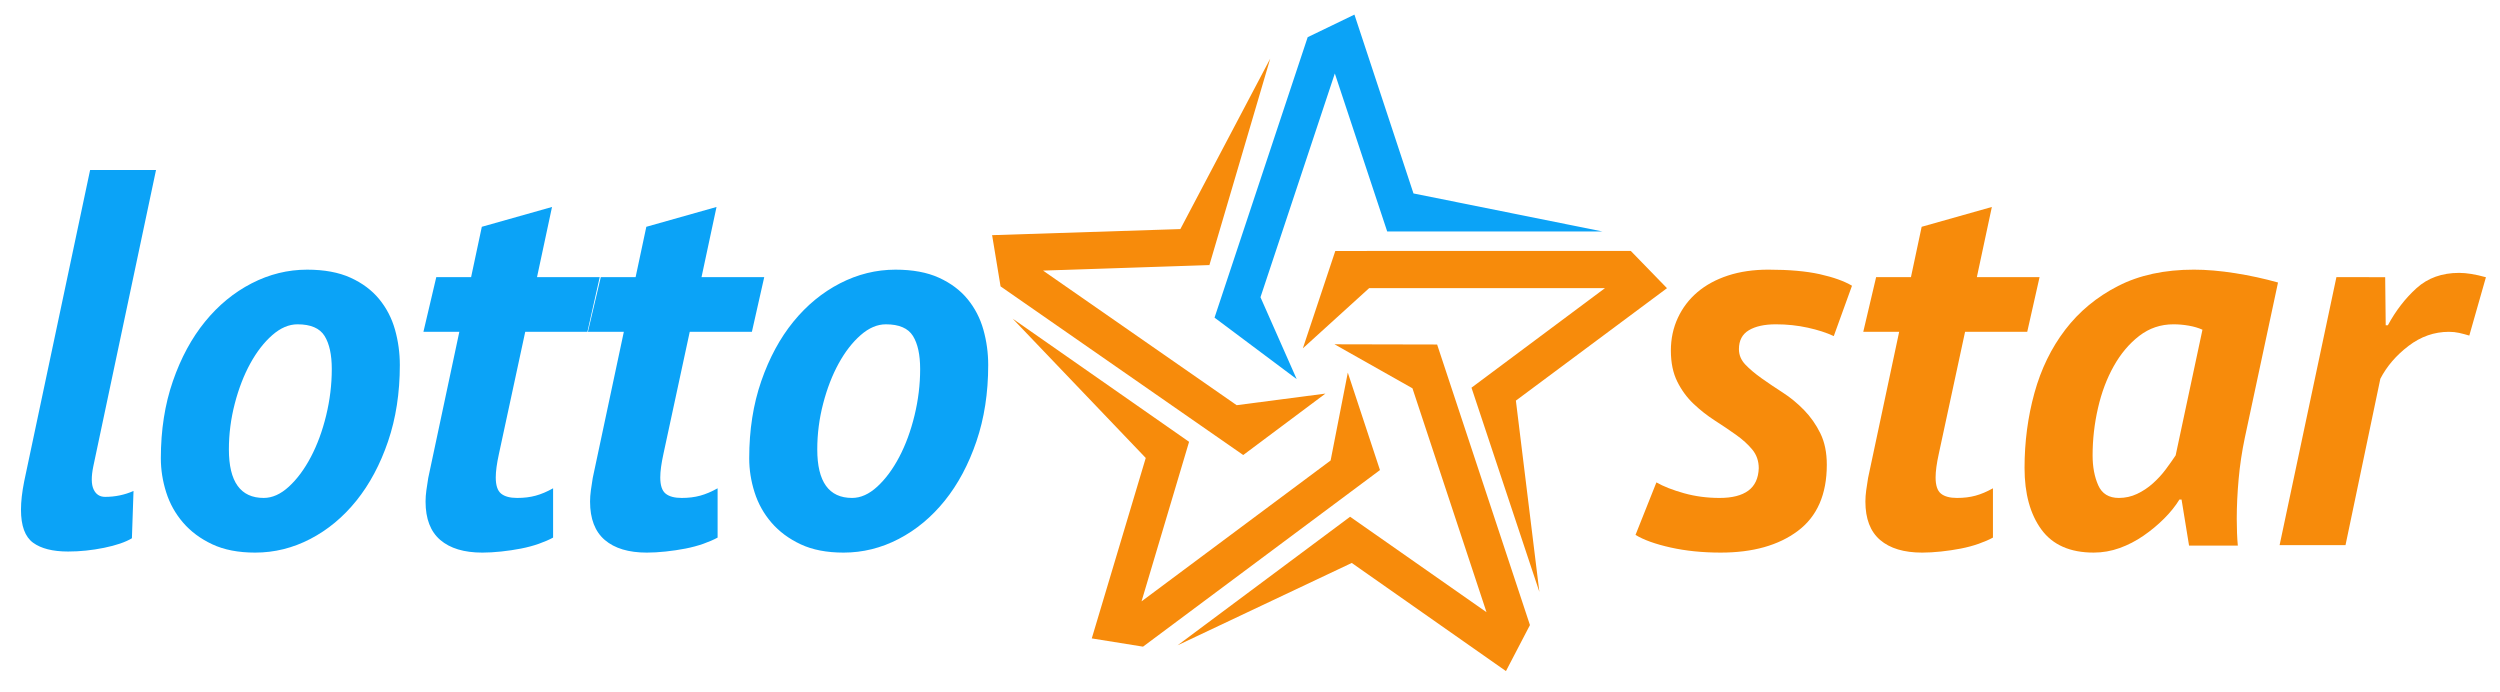<svg xmlns="http://www.w3.org/2000/svg" class="logo sc-8ca198bf-5 hITasI" x="0px" y="0px" width="572.308px" height="158.461px" viewBox="0 0 572.308 158.461"><g><path fill="#0BA3F7" d="M21.364,106.741c-0.491,2.377-0.472,4.138,0.062,5.284c0.53,1.146,1.411,1.72,2.637,1.72 c2.289,0,4.458-0.448,6.502-1.35l-0.367,10.826c-1.473,0.892-3.601,1.618-6.38,2.188c-2.78,0.565-5.521,0.849-8.219,0.849 c-3.518,0-6.195-0.675-8.035-2.023c-1.84-1.35-2.761-3.865-2.761-7.545c0-1.88,0.246-4.048,0.737-6.502l15.089-71.273h15.089 L21.364,106.741z"></path><path fill="#0BA3F7" d="M36.82,104.913c0-6.46,0.919-12.348,2.759-17.665c1.84-5.315,4.294-9.854,7.361-13.617 c3.066-3.761,6.623-6.686,10.673-8.771c4.048-2.085,8.28-3.128,12.696-3.128c3.926,0,7.237,0.614,9.936,1.84 c2.699,1.228,4.887,2.864,6.563,4.907c1.676,2.046,2.884,4.376,3.619,6.992c0.735,2.619,1.104,5.317,1.104,8.097 c0,6.379-0.902,12.206-2.699,17.481c-1.799,5.274-4.213,9.795-7.238,13.555c-3.026,3.763-6.543,6.687-10.549,8.771 c-4.009,2.086-8.22,3.129-12.636,3.129c-3.846,0-7.114-0.635-9.814-1.902c-2.698-1.267-4.929-2.923-6.686-4.968 c-1.759-2.043-3.048-4.355-3.864-6.932C37.229,110.125,36.82,107.531,36.82,104.913z M52.398,102.88 c0,7.406,2.657,11.109,7.974,11.109c1.963,0,3.884-0.862,5.767-2.591c1.88-1.729,3.558-3.991,5.028-6.789 c1.474-2.799,2.639-5.968,3.498-9.506c0.858-3.538,1.288-7.077,1.288-10.615c0-3.291-0.553-5.821-1.657-7.59 c-1.104-1.77-3.17-2.655-6.195-2.655c-1.962,0-3.885,0.824-5.766,2.469c-1.882,1.646-3.557,3.807-5.029,6.48 c-1.472,2.676-2.658,5.741-3.558,9.197C52.848,95.846,52.398,99.342,52.398,102.88z"></path><path fill="#0BA3F7" d="M99.873,63.449h7.973l2.454-11.531l16.07-4.539l-3.436,16.07h14.354l-2.822,12.513h-14.229l-6.011,27.904 c-0.492,2.224-0.736,4.033-0.736,5.433c0,1.811,0.408,3.045,1.227,3.704c0.816,0.66,2.044,0.987,3.68,0.987 c1.553,0,2.964-0.172,4.232-0.52c1.268-0.345,2.596-0.908,3.987-1.688v11.286c-0.901,0.49-1.984,0.962-3.25,1.411 c-1.27,0.448-2.639,0.815-4.11,1.104c-1.473,0.286-2.986,0.51-4.539,0.675c-1.555,0.163-2.987,0.246-4.293,0.246 c-4.172,0-7.383-0.965-9.63-2.89c-2.251-1.926-3.374-4.856-3.374-8.794c0-0.818,0.061-1.679,0.185-2.581 c0.122-0.901,0.263-1.845,0.429-2.83l7.115-33.447h-8.221L99.873,63.449z"></path><path fill="#0BA3F7" d="M137.531,63.449h7.974l2.454-11.531l16.07-4.539l-3.435,16.07h14.354l-2.822,12.513h-14.23l-6.011,27.904 c-0.49,2.224-0.735,4.033-0.735,5.433c0,1.811,0.408,3.045,1.227,3.704c0.816,0.66,2.043,0.987,3.68,0.987 c1.552,0,2.964-0.172,4.232-0.52c1.266-0.345,2.596-0.908,3.987-1.688v11.286c-0.901,0.49-1.984,0.962-3.251,1.411 c-1.27,0.448-2.637,0.815-4.11,1.104c-1.472,0.286-2.986,0.51-4.538,0.675c-1.556,0.163-2.987,0.246-4.294,0.246 c-4.171,0-7.382-0.965-9.63-2.89c-2.251-1.926-3.373-4.856-3.373-8.794c0-0.818,0.061-1.679,0.185-2.581 c0.12-0.901,0.264-1.845,0.429-2.83l7.115-33.447h-8.221L137.531,63.449z"></path><path fill="#0BA3F7" d="M171.512,104.913c0-6.46,0.92-12.348,2.76-17.665c1.84-5.315,4.294-9.854,7.36-13.617 c3.066-3.761,6.625-6.686,10.672-8.771c4.049-2.085,8.281-3.128,12.697-3.128c3.926,0,7.238,0.614,9.936,1.84 c2.701,1.228,4.887,2.864,6.564,4.907c1.675,2.046,2.883,4.376,3.619,6.992c0.736,2.619,1.104,5.317,1.104,8.097 c0,6.379-0.902,12.206-2.7,17.481c-1.799,5.274-4.213,9.795-7.236,13.555c-3.027,3.763-6.545,6.687-10.551,8.771 c-4.008,2.086-8.221,3.129-12.635,3.129c-3.846,0-7.115-0.635-9.814-1.902c-2.698-1.267-4.928-2.923-6.686-4.968 c-1.76-2.043-3.049-4.355-3.863-6.932C171.919,110.125,171.512,107.531,171.512,104.913z M187.091,102.88 c0,7.406,2.656,11.109,7.975,11.109c1.962,0,3.883-0.862,5.765-2.591c1.881-1.729,3.558-3.991,5.03-6.789 c1.472-2.799,2.637-5.968,3.495-9.506c0.86-3.538,1.288-7.077,1.288-10.615c0-3.291-0.551-5.821-1.655-7.59 c-1.104-1.77-3.171-2.655-6.196-2.655c-1.962,0-3.885,0.824-5.765,2.469c-1.883,1.646-3.558,3.807-5.029,6.48 c-1.472,2.676-2.659,5.741-3.558,9.197C187.539,95.846,187.091,99.342,187.091,102.88z"></path><path fill="#F78B0B" d="M379.19,110.433c1.635,0.932,3.742,1.757,6.318,2.478c2.574,0.721,5.293,1.079,8.157,1.079 c2.862,0,5.049-0.556,6.563-1.667c1.512-1.112,2.309-2.823,2.393-5.132c0-1.648-0.492-3.068-1.473-4.264 c-0.982-1.194-2.23-2.327-3.742-3.398c-1.514-1.072-3.128-2.161-4.846-3.265c-1.717-1.104-3.334-2.371-4.845-3.804 c-1.515-1.429-2.761-3.128-3.741-5.09c-0.981-1.964-1.473-4.335-1.473-7.116c0-2.698,0.53-5.192,1.595-7.482 c1.062-2.289,2.555-4.252,4.478-5.889c1.921-1.635,4.251-2.901,6.992-3.803c2.739-0.899,5.828-1.35,9.262-1.35 c4.742,0,8.668,0.35,11.777,1.043c3.106,0.696,5.561,1.575,7.359,2.638l-4.17,11.531c-1.638-0.771-3.619-1.413-5.951-1.927 c-2.33-0.514-4.764-0.772-7.297-0.772c-2.619,0-4.684,0.455-6.196,1.36c-1.515,0.909-2.269,2.353-2.269,4.333 c0,1.32,0.49,2.495,1.471,3.526c0.982,1.031,2.229,2.084,3.742,3.157c1.513,1.073,3.128,2.16,4.845,3.264 c1.718,1.104,3.332,2.435,4.847,3.987c1.512,1.555,2.76,3.333,3.74,5.337c0.983,2.005,1.473,4.396,1.473,7.176 c0,6.789-2.208,11.838-6.624,15.15c-4.417,3.312-10.306,4.969-17.665,4.969c-4.17,0-7.994-0.39-11.47-1.166 c-3.478-0.776-6.155-1.736-8.034-2.883L379.19,110.433z"></path><path fill="#F78B0B" d="M429.487,63.449h7.973l2.453-11.531l16.07-4.539l-3.435,16.07h14.353l-2.82,12.513H449.85l-6.011,27.904 c-0.491,2.224-0.736,4.033-0.736,5.433c0,1.811,0.408,3.045,1.227,3.704c0.817,0.66,2.045,0.987,3.682,0.987 c1.552,0,2.963-0.172,4.231-0.52c1.268-0.345,2.595-0.908,3.987-1.688v11.286c-0.9,0.49-1.985,0.962-3.252,1.411 c-1.268,0.448-2.637,0.815-4.109,1.104c-1.472,0.286-2.986,0.51-4.539,0.675c-1.554,0.163-2.985,0.246-4.293,0.246 c-4.171,0-7.383-0.965-9.63-2.89c-2.25-1.926-3.374-4.856-3.374-8.794c0-0.818,0.062-1.679,0.184-2.581 c0.124-0.901,0.266-1.845,0.431-2.83l7.114-33.447h-8.218L429.487,63.449z"></path><path fill="#F78B0B" d="M513.884,100.25c-0.654,3.109-1.124,6.256-1.41,9.446c-0.287,3.189-0.43,6.216-0.43,9.077 c0,1.146,0.02,2.229,0.062,3.251c0.04,1.023,0.102,1.984,0.185,2.884h-11.164l-1.717-10.551h-0.491 c-0.901,1.473-2.065,2.926-3.496,4.355c-1.432,1.432-3.005,2.74-4.723,3.925c-1.718,1.188-3.538,2.128-5.459,2.822 c-1.923,0.693-3.906,1.043-5.949,1.043c-5.397,0-9.385-1.759-11.962-5.275c-2.576-3.516-3.863-8.22-3.863-14.107 c0-5.969,0.754-11.694,2.268-17.175c1.514-5.478,3.867-10.305,7.056-14.476c3.189-4.17,7.216-7.502,12.083-9.997 c4.865-2.494,10.652-3.742,17.358-3.742c2.862,0,5.989,0.267,9.385,0.798c3.393,0.533,6.686,1.247,9.875,2.146L513.884,100.25z M485.057,113.99c1.472,0,2.862-0.309,4.17-0.926s2.516-1.418,3.619-2.407c1.104-0.987,2.086-2.057,2.944-3.208 c0.858-1.152,1.613-2.223,2.27-3.209l6.134-28.762c-0.901-0.41-1.943-0.719-3.128-0.926c-1.187-0.205-2.352-0.309-3.496-0.309 c-2.944,0-5.563,0.886-7.852,2.655c-2.291,1.769-4.232,4.072-5.827,6.912c-1.595,2.841-2.802,6.049-3.618,9.628 c-0.818,3.58-1.227,7.18-1.227,10.801c0,2.633,0.429,4.916,1.287,6.851C481.192,113.024,482.766,113.99,485.057,113.99z"></path><path fill="#F78B0B" d="M546.024,63.449l0.122,11.014h0.491c1.799-3.331,3.986-6.164,6.563-8.497 c2.575-2.331,5.826-3.498,9.751-3.498c1.719,0,3.762,0.334,6.135,0.999l-3.805,13.354c-0.816-0.245-1.593-0.448-2.33-0.613 c-0.735-0.163-1.513-0.245-2.33-0.245c-3.354,0-6.439,1.079-9.262,3.235c-2.821,2.156-4.968,4.658-6.441,7.506l-7.973,38.083 h-15.089l13.003-61.337H546.024z"></path><polygon fill="#F78B0B" points="381.61,65.973 373.33,57.448 305.681,57.453 298.255,79.741 313.429,65.962 367.409,65.966 336.858,88.75 352.398,135.496 347.021,91.71 "></polygon><polygon fill="#0BA3F7" points="310.06,3.343 299.358,8.513 278.034,72.714 296.843,86.788 288.552,68.044 305.574,16.818 317.563,52.993 366.826,52.986 323.578,44.284 "></polygon><polygon fill="#F78B0B" points="344.748,153.629 350.241,143.09 328.99,78.866 305.499,78.815 323.345,88.893 340.294,140.144 309.069,118.294 269.568,147.73 309.449,128.873 "></polygon><polygon fill="#F78B0B" points="249.932,146.146 261.665,148.034 315.907,107.608 308.544,85.299 304.61,105.414 261.323,137.666 272.208,101.144 231.813,72.944 262.289,104.839 "></polygon><polygon fill="#F78B0B" points="227.118,53.833 229.052,65.559 284.604,104.165 303.423,90.101 283.1,92.756 238.775,61.945 276.864,60.672 290.785,13.417 270.212,52.441 "></polygon></g></svg>